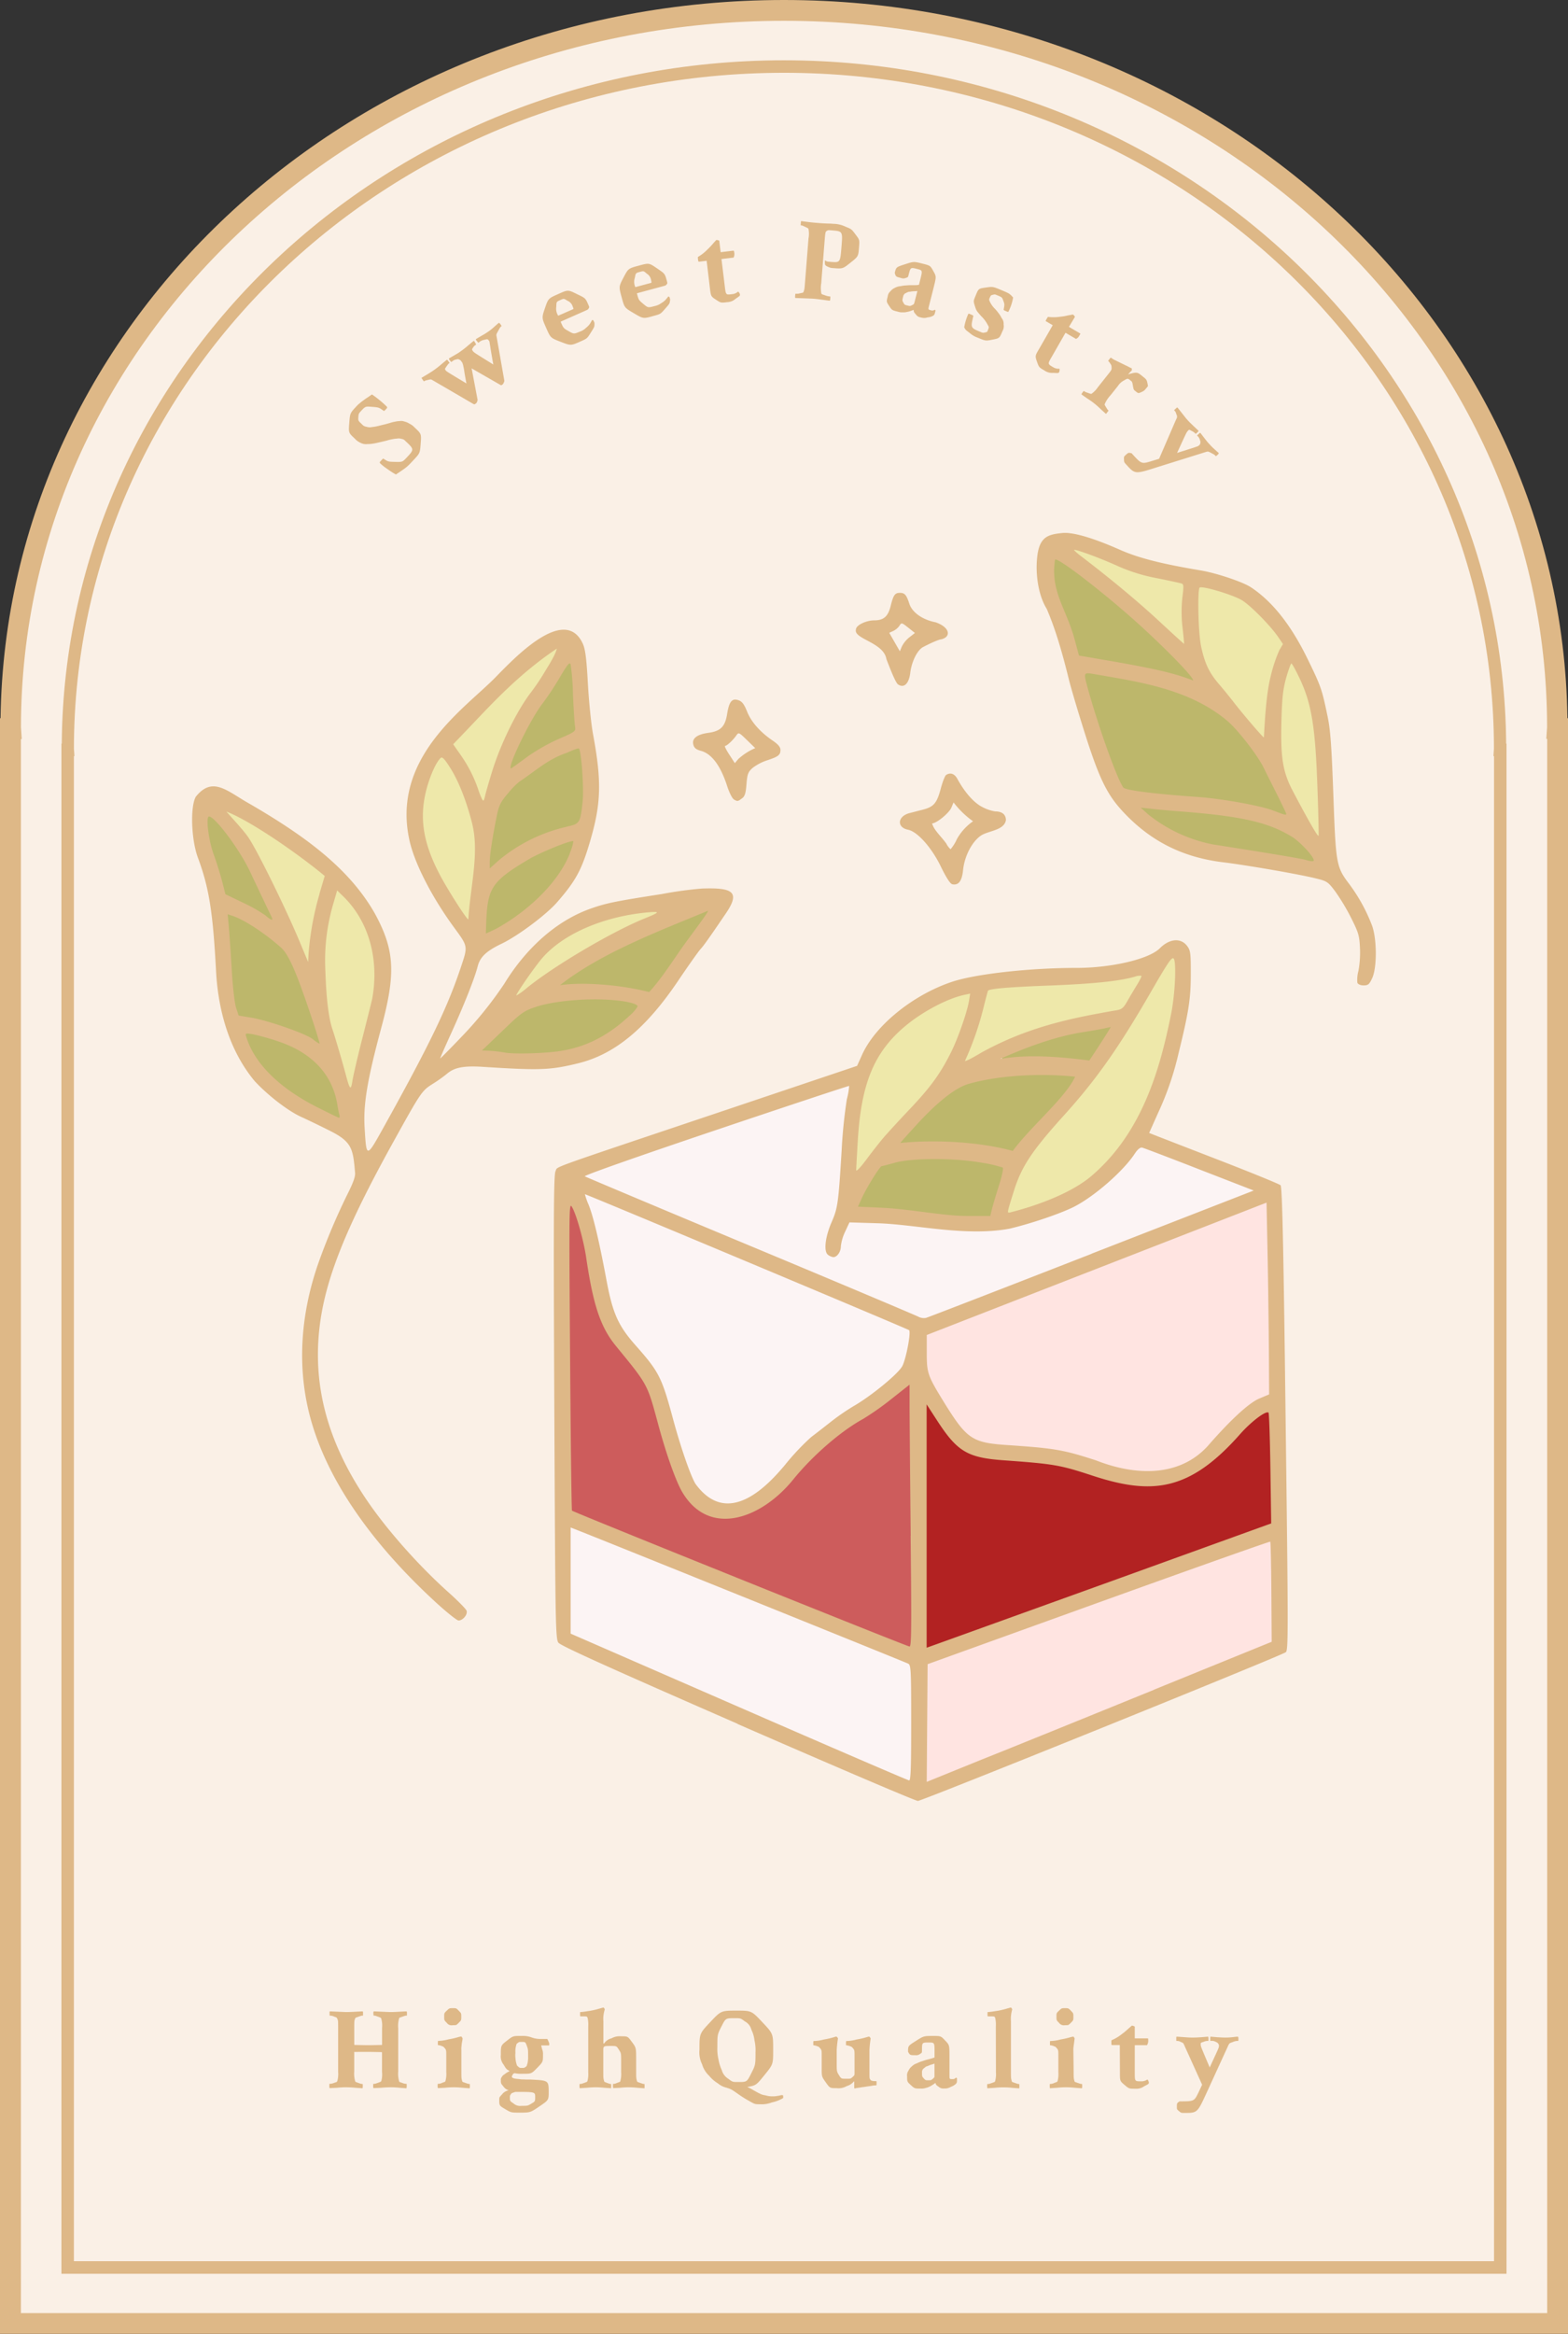 <svg id="Layer_1" data-name="Layer 1" xmlns="http://www.w3.org/2000/svg" viewBox="0 0 536.27 797.76"><rect x="0" y="0" width="536.27" height="797.76" fill="#333333" stroke="none"/><defs><style>.cls-1{fill:linen;}.cls-2{fill:#bdb76b;}.cls-3{fill:#eee8aa;}.cls-4{fill:#b22222;}.cls-5{fill:#cd5c5c;}.cls-6{fill:#fcf4f4;}.cls-7{fill:#ffe4e1;}.cls-8{fill:#deb887;}</style></defs><path class="cls-1" d="M3319.33,226.84c-146.1,0-264.54,109.73-264.54,245.07,0,.14,0,.28,0,.41h0v545.17h529.16V472.32h-.06l0-.41C3583.89,336.57,3465.45,226.84,3319.33,226.84Z" transform="translate(-3051.21 -223.29)"/><path class="cls-2" d="M3370.24,618.2c-6.26.2-12.82.43-18.61,3.07-2.62,2.8-4.24,6.45-6.16,9.76-.58,1.68-2.57,3.65-1.34,5.43,1.62,1,3.77.31,5.6.68,10.37.53,20.62,2.38,31,3,3.22-.05,6.59.44,9.72-.43,1.46-1.59,1.4-4.13,2.23-6.1.89-3.83,2.62-7.6,2.73-11.52-1.07-1.63-3.6-1.41-5.37-2A96.15,96.15,0,0,0,3370.24,618.2Zm34.25-28.46c-8.27-.06-16.72.76-24.48,3.79-7.81,3.61-13.36,10.54-19.2,16.62-.89,1.35-3.63,2.88-2.07,4.68,2.58.73,5.4-.21,8.07-.08,10.1-.11,20.32.53,30.11,3.08,2.26-.26,3.32-2.83,4.87-4.25,5.67-6.65,12.4-12.46,17.2-19.81,1-1.17,1.4-3.77-.73-3.87C3413.68,589.68,3409.08,589.75,3404.49,589.74Zm26-16.53c-10.95,1.83-21.91,4.12-32.17,8.48-1.54,1-4.53.95-4.54,3.2,1.26,1.88,4,.63,5.9,1,7.95,0,15.82-.11,23.7,1.09,2.26-.8,3.13-3.51,4.57-5.25,1.32-2.32,3.19-4.43,4.11-6.92A1.43,1.43,0,0,0,3430.48,573.21Z" transform="translate(-3051.21 -223.29)"/><path class="cls-3" d="M3382.2,561.79c-10.06,2.17-19.07,8-26.34,15.19-8.66,8.73-11.37,21.4-12.28,33.23-.16,4.38-.9,8.76-.64,13.12.52,1.86,2.76,1,3.4-.3a220.3,220.3,0,0,1,14.73-17.41c7.52-7.93,14.76-16.5,18.6-26.89,1.89-5,3.77-10,4.49-15.28A1.75,1.75,0,0,0,3382.2,561.79Zm70-12.08c-2.36.69-3.14,3.53-4.52,5.32-9.1,15.37-18,31-29.9,44.42-7.74,9.3-17.15,18-20.79,29.88a75.08,75.08,0,0,0-2.41,8.23c.56,2.27,3.38,1,4.89.64,8.48-2.42,17-5.55,24.18-10.76a67.31,67.31,0,0,0,18.91-24.24,130.34,130.34,0,0,0,11.37-40.15c.23-4.09.94-8.35-.13-12.36A1.65,1.65,0,0,0,3452.21,549.71Zm-11,5.75c-14,3.44-28.48,3-42.77,4-3.18.42-6.64,0-9.6,1.33-1.89,2.06-1.8,5.2-2.77,7.71a151.7,151.7,0,0,1-5.85,16.84c-.15,1.95,2.26,1.94,3.36.93a117.76,117.76,0,0,1,30.92-12.55c6.87-1.91,13.91-2.65,20.77-4.6,2.31-1.84,3.46-4.83,5.14-7.23.78-1.78,2.68-3.46,2.31-5.53A1.52,1.52,0,0,0,3441.18,555.46Z" transform="translate(-3051.21 -223.29)"/><path class="cls-4" d="M3367.74,702.77c-1.53,1.69-.4,4.35-.74,6.46v77.18c.68,2.59,3.47.45,5.1.08,38.06-13.78,76.17-27.41,114.19-41.28,1.7-1.31.57-3.82.88-5.67-.22-10.95-.25-21.92-.83-32.86-.32-2.11-2.93-2-4.18-.78-7,4.66-11.54,12.06-18.4,16.88-6.05,4.67-13.65,7.82-21.34,7.21-11.74-.14-22.2-6.4-33.86-7.5-8.09-1.21-16.49-.7-24.37-3.12-6.4-2.22-9.54-8.79-13.22-13.93C3370.07,704.39,3369.52,702.18,3367.74,702.77Z" transform="translate(-3051.21 -223.29)"/><path class="cls-5" d="M3245.24,634.88c-1,6.14-.31,12.44-.51,18.65.14,27.74.16,55.49.73,83.23,0,2,.08,4.46,2.58,4.72q56.51,23,113.27,45.48c2.45.79,2.6-2.55,2.68-4.14q0-42.75-.67-85.49c-.07-2-2.32-1.72-3.26-.56A166.32,166.32,0,0,1,3342,709.53c-8.25,5.47-15.28,12.58-21.73,20-5.47,6.17-12.94,11.7-21.55,11.51-5.71.05-10.64-3.88-13.17-8.79-5.71-10.81-7.44-23.11-11.87-34.46-4.09-8.95-12.67-15.08-16.05-24.45-4.83-12.29-4-26.3-9.93-38.37A1.43,1.43,0,0,0,3245.24,634.88Z" transform="translate(-3051.21 -223.29)"/><path class="cls-6" d="M3246.18,744.45c-1.62,1.35-.6,3.8-.93,5.63,0,10.64-.2,21.33.07,31.93,1.06,1.82,3.77,1.94,5.51,3,36.23,15.75,72.41,31.62,108.73,47.14,1.25.71,3.57,1.37,4-.65,1-7.37.46-14.87.57-22.29-.17-5.6.19-11.25-.52-16.81-1.33-2.17-4.26-2.59-6.37-3.71-36.66-14.83-73.29-29.7-110-44.32Zm5-113.84c-2.05,1.23-.07,3.63.28,5.27,3.89,11.58,5.08,23.81,8.53,35.57,2.67,8.26,9.56,13.92,14.26,20.92,4,6.89,5.27,14.88,7.74,22.35,2.13,6.33,3.52,13.26,7.83,18.55,3.33,3.83,8.73,6.36,13.78,4.63,8.29-2.26,13.74-9.48,19.27-15.55,7.26-8.5,16.77-14.51,26-20.68,4.38-3.26,8.93-6.62,12.14-11.09a32.86,32.86,0,0,0,2.44-11.9c-.52-2.72-3.94-2.9-5.94-4.08-34.81-14.64-69.57-29.4-104.52-43.7A2.83,2.83,0,0,0,3251.13,630.61ZM3341,593.56c-23.64,7.28-47,15.55-70.42,23.51-6.64,2.47-13.59,4.39-20,7.35-1.67,2.5,2.83,3,4.4,4,36.05,15.1,72.06,30.34,108.11,45.36,2.25,1.14,4.75,1.59,7,.22,33.88-12.5,67.41-25.93,101.09-39,2.85-1.53,6.59-1.85,8.91-4.14,0-2.67-3.68-2.62-5.4-3.81-11.07-4.38-22.18-8.93-33.39-12.76-2.57,1-3.89,4.28-5.94,6.19-7.12,8.09-16.14,14.67-26.54,17.85-7.85,2.94-16.13,4.87-24.55,4.6-14.29-.18-28.63-3.37-43-2.78-2,1.7-2.54,4.91-3.45,7.39-.52,1.26-.35,4-2,4.21-2.29-1.21-.6-4.33-.47-6.24,1.53-4.93,3.64-9.75,3.72-15,1-11.93,1.67-23.82,3.41-35.6A1.51,1.51,0,0,0,3341,593.56Z" transform="translate(-3051.21 -223.29)"/><path class="cls-7" d="M3485,749.28c-16.5,5.4-32.77,11.53-49.14,17.31q-33.6,12.12-67.21,24.22c-2.3,1.5-1.18,4.81-1.54,7.07-.07,11.52-.3,23.07.19,34.57,1.27,2.08,3.66-.16,5.34-.52q56.86-22.95,113.64-46.12c1.67-1.49.52-4.16.89-6.17,0-9.68.47-19.41-.48-29A1.54,1.54,0,0,0,3485,749.28Zm-1.27-116q-57.88,22.4-115.67,45c-1.7,1.47-.56,4.16-1,6.17-.26,4.57.07,9.38,2.67,13.3,3.56,5.76,6.69,12,11.72,16.68,4.68,4,11.24,3.44,17,4.21,8.69.57,17.33,1.47,25.51,4.45,8.49,3,17.69,5.55,26.73,3.54,6.67-1.3,12.31-5.55,16.66-10.61,4.82-4.66,9.06-10.21,15-13.44,1.78-1,4.93-1.43,4.21-4.17-.27-21.34-.52-42.68-1.05-64A1.47,1.47,0,0,0,3483.7,633.27Z" transform="translate(-3051.21 -223.29)"/><path class="cls-8" d="M3429.82,576.46l1.3-2.15-2.22.49c-1.22.26-4.2.79-6.63,1.17-10.13,1.52-20.11,5.32-29,9.25,8.95-1.5,19.09-.93,30.49.55C3425.81,582.69,3427.85,579.6,3429.82,576.46Zm-1.66-7c1.45-.27,3.63-.66,4.84-.85,1.85-.3,2.44-.79,3.77-3.13.86-1.52,2.35-4,3.32-5.59s1.63-2.93,1.49-3.08a5,5,0,0,0-2.26.31c-5.26,1.51-14,2.42-28.52,3-14.27.53-21.16,1.1-21.67,1.79-.1.13-.89,3.14-1.77,6.67a104.28,104.28,0,0,1-6.1,17.28c-.18.42,2.29-.81,5.49-2.74C3400.56,575.49,3413.62,572.08,3428.16,569.47Zm-9.25,21.84c-13-1.36-27.32-.23-36.61,2.52-4.29,1.28-10.26,5.95-17.18,13.44-3.07,3.33-5.76,6.34-6,6.7,9.29-1,25.38-.88,38.46,2.72C3403.66,608.41,3415.66,598.44,3418.91,591.31Zm-65.52,20.83c1.39-1.61,5.53-6.13,9.21-10,7-7.44,10.15-11.77,13.85-19.13,2.39-4.75,5.57-13.86,6.19-17.74l.38-2.36-2,.43c-5.82,1.25-14.32,5.74-20.24,10.7-10.64,8.92-15.07,19.66-16.21,39.31-.29,4.86-.52,9.31-.54,9.91s1.42-.86,3.41-3.53S3352,613.76,3353.39,612.14Zm70.94,13.24c17.75-15,23.75-37.3,27.44-55.67,1.41-7.1,1.85-18.49.73-18.87-.71-.25-2.09,1.83-7.89,11.88-10.86,18.79-18.51,29.63-29.42,41.7-11.05,12.22-14.62,17.59-17.24,26-2.28,7.27-2.3,7.36-1.55,7.36C3406.3,635.3,3417.59,631,3424.33,625.38Zm-33.82,11c.35-1.38,1.43-5,2.39-8s1.55-5.74,1.29-6a42.39,42.39,0,0,0-7.18-1.66c-9.25-1.67-23.81-1.68-29.76,0-2.26.63-4.28,1.15-4.49,1.16-.6,0-5,7.08-6.64,10.61l-1.49,3.24,9,.42c9.36.52,20.06,2.7,27.91,2.76l8.36,0S3390.5,636.41,3390.51,636.42Zm34,15.44,55.49-21.6-18.59-7.21c-10.22-4-19-7.32-19.58-7.46s-1.5.51-2.47,2c-4,6.11-14,14.79-20.92,18.27-4.64,2.32-14.69,5.73-22,7.45-14.91,2.74-31.93-1.44-44.86-1.86l-9.85-.3-1.47,3.16a15.67,15.67,0,0,0-1.47,5c0,1.9-1.27,3.72-2.59,3.72a4,4,0,0,1-1.8-.79c-1.55-1.13-1-6.08,1.27-11.27,2.06-4.74,2.29-6.44,3.39-24.42a169,169,0,0,1,1.79-17.55,23.44,23.44,0,0,0,.78-4.49c-.11-.1-20.68,6.71-45.71,15.14-26.92,9.07-45.18,15.5-44.71,15.76s25.94,11,56.68,23.81,56.56,23.72,57.37,24.15a4.07,4.07,0,0,0,2.63.43C3368.47,673.62,3394,663.75,3424.48,651.86Zm39.95,65.5c7.87-9,14-14.56,17.44-16l3.36-1.42-.08-14.76c-.07-8.12-.24-22.88-.44-32.79l-.36-18-49.72,19.35-58.1,22.63-8.39,3.27v6.16c0,6.89.31,7.77,6,17,7.71,12.42,9.55,13.66,21.5,14.46,16.28,1.1,19.2,1.6,30.43,5.25C3439.78,727.82,3454.72,728.16,3464.43,717.36Zm-144.62,6.49a83.49,83.49,0,0,1,8.75-9.28c1.55-1.17,4.66-3.59,6.92-5.37a78.54,78.54,0,0,1,7.65-5.26c5.95-3.41,15.14-10.94,16.62-13.62,1.29-2.34,3.06-11.62,2.35-12.33-.39-.4-110.69-46.62-110.88-46.47a24,24,0,0,0,1.27,3.6c1.62,4,3.63,12.5,6.11,25.77,2.12,11.35,4,15.6,10.1,22.45,7.87,8.9,8.82,10.76,12.66,25,2.62,9.67,5.87,19.07,7.63,22.1C3300.24,745.92,3314,730.79,3319.81,723.85Zm42.84,24.36c-.22-20.79-.39-40.91-.39-44.7v-6.9l-6.33,5a95.05,95.05,0,0,1-9.56,6.72c-7.52,4.1-17.08,12.35-23.76,20.53-11.18,13.9-29.37,20.22-38.45,3.84-2.26-4.26-5.39-13.23-8-23-3.62-13.36-3.43-13-14.26-26.22-5.32-6.48-7.82-13.89-10.25-30.36-.83-5.66-3.23-14.31-4.72-17-1.15-2.1-1.15-2-.78,50.55.21,29,.5,52.8.65,53,.47.51,114.58,46.42,115.46,46.45C3362.92,786,3363,780.57,3362.65,748.21Zm69,15.44,52.59-19,1.7-.61-.27-18.74c-.15-10.31-.44-18.91-.64-19.11-.81-.81-5.8,2.93-9.62,7.21-17.32,19.7-30.17,20.94-50.23,14.43-11.52-3.79-13.37-4.11-30.82-5.37-12.35-.89-15.83-3-22.78-13.74l-3.48-5.37v83.18l6.33-2.27Zm-68.84,48.56c0-18.15-.08-19.73-1-20.23s-101.71-41.13-112.6-45.42l-2.87-1.13v36.28l57.52,25.07c31.63,13.79,57.84,25.08,58.25,25.1C3362.69,831.9,3362.84,827.59,3362.84,812.21Zm83-11.32,40.3-16.39-.11-17c-.07-9.33-.23-17.08-.38-17.22s-26.57,9.22-58.72,20.8l-58.47,21.07-.15,20.11-.15,20.12,18.69-7.58C3397.1,820.68,3423.64,809.9,3445.81,800.89Zm-142.37,11.64c-44.67-19.51-60.54-26.69-61.29-27.74-1-1.33-1.05-6.88-1.39-80.56-.3-65.07-.22-79.4.42-80.6.94-1.76-4.32.13,54.59-19.66l48.54-16.32,1.69-3.75c4.52-10.08,17.45-20.55,30.84-25,8.1-2.68,26.46-4.73,42.48-4.73,12,0,24.86-3,28.54-6.72,3.34-3.34,7.2-3.64,9.36-.74,1.12,1.5,1.24,2.44,1.22,9.71,0,8.29-.73,12.91-4.17,26.87a102.51,102.51,0,0,1-7,20.41l-3.07,6.88,1.54.61c.85.34,10.8,4.2,22.12,8.58s20.9,8.29,21.29,8.69c.54.55,1,20.07,1.72,79.81.93,73.41.93,79.13.06,79.79-1.83,1.35-124.48,50.88-125.82,50.83C3364.37,838.87,3336.63,827,3303.44,812.53Z" transform="translate(-3051.21 -223.29)"/><path class="cls-3" d="M3129.37,499.92c-1.5.31-1.37,2.15-.39,3,2.86,3.62,6.3,6.84,8.29,11.07,6.48,12,12.15,24.43,17.53,37,.3,1.24,2,2.15,2.85.87.78-2.2.44-4.67.88-7,.83-7.27,2.86-14.35,4.83-21.39.17-2.15-2.31-3.1-3.58-4.37-9.17-7.06-18.68-13.83-29.12-18.89A2.52,2.52,0,0,0,3129.37,499.92Zm36.3,26.95c-1.32,2.51-1.76,5.44-2.52,8.18-2.47,9.49-2.13,19.41-1.43,29.1a61.68,61.68,0,0,0,3.2,15.37c1.66,5.19,2.86,10.54,4.67,15.67a1.63,1.63,0,0,0,3-.76c2.3-10.7,5.3-21.22,7.52-31.93.82-7.5.18-15.27-2.84-22.25a35.34,35.34,0,0,0-9.72-13.24A1.62,1.62,0,0,0,3165.67,526.87Z" transform="translate(-3051.21 -223.29)"/><path class="cls-2" d="M3135.84,575.32c-1.56-.15-2.2,1.66-1.59,2.88,2.91,8.84,10,15.62,17.65,20.52a108.16,108.16,0,0,0,14.74,7.81c1.66.4,2.21-1.63,1.77-2.87-.87-5.79-2.57-11.72-6.61-16.13-5.25-6-12.92-9.19-20.5-11.14A25.61,25.61,0,0,0,3135.84,575.32Zm-13.24-74.16c-2,.29-1.65,2.81-1.65,4.27.56,7.82,4,15,5.76,22.59a3.24,3.24,0,0,0,2.57,2.91A85.35,85.35,0,0,1,3143,538.5a1.64,1.64,0,0,0,2.44-2c-4.76-9.69-8.8-20-15.46-28.59-1.95-2.39-3.8-5.11-6.57-6.61A2.16,2.16,0,0,0,3122.6,501.16Zm5.4,33.89c-.45,1.73.25,3.54.2,5.32.82,8.91.81,17.94,2.3,26.8.45,1.51.56,3.48,1.92,4.45a86.27,86.27,0,0,1,14,3.42c4.56,1.5,9.24,3.09,13.16,6,1.27.77,2.66-.77,2-2-2.46-8.38-5.41-16.62-8.63-24.74-1.43-3.75-3.53-7.35-6.83-9.75-5.06-4-10.4-7.91-16.58-9.94A1.62,1.62,0,0,0,3128,535.05Z" transform="translate(-3051.21 -223.29)"/><path class="cls-2" d="M3247.08,509.6c-4.31.76-8.26,2.84-12.25,4.56-4.92,2.47-9.79,5.29-13.77,9.13-3,2.89-4.32,7.07-4.52,11.15-.13,2.7-.72,5.52-.07,8.18,1,1.71,2.91.33,4.11-.28,9.91-5.32,18.86-12.91,24.64-22.65,1.52-2.76,3-5.73,3.34-8.89A1.36,1.36,0,0,0,3247.08,509.6Zm1.78-31.64a45.37,45.37,0,0,0-9,3.54,87.81,87.81,0,0,0-13.09,9.32c-3.33,2.9-6.26,6.6-6.88,11.1-1.2,6.06-2.45,12.2-2.54,18.38.22,1.71,2.37,1.26,3.06.1a55.39,55.39,0,0,1,26.19-13.59,5.25,5.25,0,0,0,4.4-4.19c1.49-7.37.86-15-.15-22.39C3250.73,479.15,3250.16,477.83,3248.86,478Zm-2.9-29.14c-1.92.33-2.5,2.62-3.57,4-2.67,4.56-5.79,8.83-8.75,13.19a113.4,113.4,0,0,0-8.76,17.75c-.58,1.25-.54,3.59,1.35,3.47,2-.93,3.68-2.61,5.58-3.8,4.9-3.74,10.69-5.93,16.1-8.82,2-1.07,1.09-3.54,1.05-5.31-.5-6.47-.55-13-1.33-19.45A1.63,1.63,0,0,0,3246,448.82Z" transform="translate(-3051.21 -223.29)"/><path class="cls-3" d="M3202.12,481.1c-2.08.48-2.78,2.91-3.73,4.57-3.89,8.3-5,18-2.21,26.83,2.62,8.6,7.51,16.27,12.44,23.7.83,1,1.86,3.3,3.4,2.13,1-1.28.65-3.2,1-4.75.91-8.92,2.65-17.93,1.37-26.91-1.94-8.49-4.75-17-9.89-24.12A3,3,0,0,0,3202.12,481.1ZM3241.24,444c-2.15.76-3.84,2.51-5.73,3.76-11.21,8.4-20.49,19-30.24,29-1.05,1.72,1.14,3.13,1.81,4.59a60.78,60.78,0,0,1,7.44,14.88c.3,1.22,1.69,2.59,2.89,1.5,1.2-1.88,1.36-4.26,2.16-6.33a106.4,106.4,0,0,1,8.89-22c4.23-8,10.54-14.72,14.13-23.08A1.55,1.55,0,0,0,3241.24,444Z" transform="translate(-3051.21 -223.29)"/><path class="cls-2" d="M3292.83,533.51c-10.13,4-20.23,8.12-30,12.89a114.55,114.55,0,0,0-20.39,12.33c-1.06,1.11.29,2.76,1.64,2.37a96.41,96.41,0,0,1,28.42,2.43c-.16,0,1.11.32,1.47-.15,3.05-2.93,5.3-6.59,7.81-10,4.08-6,8.67-11.75,12.62-17.89A1.42,1.42,0,0,0,3292.83,533.51Zm-39.71,30.2c-7.46.08-15.14.75-22.06,3.73-3.48,1.69-6,4.82-8.88,7.28a85.76,85.76,0,0,0-7,6.92c-.89,1.43,1,2.44,2.24,2.08,4.42.21,8.8,1.06,13.25.87,8.95,0,18.26-1,26.18-5.48A50.35,50.35,0,0,0,3269.7,569a2.18,2.18,0,0,0-.92-3.63C3263.78,563.57,3258.35,563.74,3253.12,563.71Z" transform="translate(-3051.21 -223.29)"/><path class="cls-3" d="M3274.29,533.84c-12.07.8-24.31,4.34-34,11.82-5.37,4.1-8.91,10-12.66,15.48-.74,1-1.49,2.8.09,3.46,1.8.14,3-1.67,4.37-2.51a206.06,206.06,0,0,1,34.83-21.3c3.1-1.61,6.5-2.64,9.5-4.41C3277.79,534.8,3275.82,533.49,3274.29,533.84Z" transform="translate(-3051.21 -223.29)"/><path class="cls-8" d="M3231.14,482.26a63.64,63.64,0,0,1,11-6.33c6-2.61,6-2.66,5.74-4.41-.18-1-.5-5.87-.71-10.88a83.3,83.3,0,0,0-.8-10.26c-.33-.91-1.05-.05-3.69,4.42a103.07,103.07,0,0,1-6,9.07c-4.12,5.27-12.24,22.07-10.66,22.07C3226.09,485.94,3228.42,484.28,3231.14,482.26Zm-11.57,4.55c2.85-9.19,8.21-20.16,12.93-26.47a76.46,76.46,0,0,0,5.16-7.65c1.7-2.78,3.49-5.64,4-7.72-13.36,8.95-22.68,19.36-30.82,27.87l-4.64,4.84,2.37,3.39a46.8,46.8,0,0,1,6.05,11.63,28.88,28.88,0,0,0,1.36,3.53c.56,1.08.66,1,1.13-.88C3217.34,494.22,3218.47,490.37,3219.57,486.81Zm25.57,19c4.33-.89,4.55-1.24,5.33-8.44.49-4.47-.41-17.37-1.27-18.23-.18-.18-2,.47-4.09,1.45-6.57,2.19-10.6,6.11-16.22,9.83a26.66,26.66,0,0,0-3.76,3.81c-2.59,3-3.2,4.14-3.91,7.45-1.35,6.34-2.51,13.76-2.52,16.19v2.26l3.05-2.74A55.49,55.49,0,0,1,3245.14,505.85Zm-32.37-.74c-1.92-7.68-4.56-14.46-7.41-19.05-2-3.2-2.85-4.14-3.39-3.69-1.58,1.31-3.92,6.6-5.11,11.57-2.26,9.44-.8,17.91,4.95,28.72,2.8,5.25,9.22,15.26,9.58,14.91C3212,526.76,3215.16,515.18,3212.77,505.11Zm-68.7,31.57c-.5-1-4.2-8.76-7.39-15.52-3.52-7.48-11.95-18.75-14-18.75-1.15,0-.12,8.28,1.61,12.95.89,2.42,2.17,6.49,2.83,9l1.19,4.62,5.93,2.85a52.9,52.9,0,0,1,7.69,4.34C3144,537.93,3144.8,538.12,3144.07,536.68Zm102-21.69a17.58,17.58,0,0,0,1.25-4.12c-.49-.49-8.93,2.81-14.34,5.62-15,8.77-15.16,10.59-15.59,25.92l3.14-1.44C3231.05,535.28,3242,525.39,3246.1,515Zm-85.61,13.83,1.81-6.09c-8.74-7.26-24.93-18.61-33.61-22,1.33,1.6,5.9,6.4,7.61,9,3.13,4.67,13,24.74,17.75,36.24l2.57,6.18.16-2.94A100.19,100.19,0,0,1,3160.49,528.82ZM3286,545.07c5.75-7.77,7.38-10.09,7.38-10.49-16.91,7-36.7,14.47-50.64,25.44,8.47-1.23,21.69.05,30.47,2.36C3277.81,557.43,3281.76,550.87,3286,545.07ZM3231.36,561c9.37-7.62,29.51-19.48,40.58-23.89,4.91-2,5.12-2.33,1.11-2-15.16,1.33-28.9,7.19-36.21,15.44-2.6,2.94-9.57,13-9,13A23.82,23.82,0,0,0,3231.36,561Zm-74.17,8.33c-4.9-14.48-7.38-20-10-22.28-5.75-5.06-12.75-9.58-16.71-10.81l-1.41-.43.38,4c.2,2.23.64,8.81,1,14.63.35,6.17,1,11.71,1.49,13.28l.88,2.68,4.32.72c5.85,1,18.64,5.46,21.06,7.36a11.08,11.08,0,0,0,2.3,1.55C3160.67,580.07,3159.19,575.25,3157.19,569.34Zm85.94,13.14c8.64-1.38,16.13-5.23,23.37-12a13.23,13.23,0,0,0,2.79-3.18c0-1-4.49-2-10.44-2.31-8.22-.48-18.88.59-24.36,2.46-4.22,1.43-4.94,1.95-11.47,8.23l-7,6.7a45.2,45.2,0,0,1,7.64.65C3226.64,583.66,3237.64,583.36,3243.13,582.48Zm-68.25-3.29c1.49-5.82,3.11-12.31,3.61-14.41,2.29-12.41-.45-25.49-9.38-34.6l-2.59-2.53-1.25,4.3a68.51,68.51,0,0,0-2.77,23.42c.29,9.17,1.12,15.94,2.4,19.71.93,2.71,3.5,11.47,4.73,16.11s1.61,4.85,2.11,1.54C3172,591.11,3173.4,585,3174.88,579.19Zm-7.6,25.16c-.17-.57-.47-2.09-.68-3.38-1.94-12.18-10.82-18.55-20-21.65a82,82,0,0,0-9-2.53c-2.51-.4-2.56-.38-2.13,1,2.78,9,11.24,17.35,24,23.84,3.95,2,7.4,3.67,7.66,3.7S3167.45,604.91,3167.28,604.35Zm32.47,166.15c-22.15-20.45-36.64-41.75-42.28-62.16-4.64-16.77-3.75-35,2.6-53.24a219.54,219.54,0,0,1,9.76-23.19c2.31-4.61,3-6.58,2.8-7.95-.68-7.84-1-10.32-8.27-14-3.61-1.82-8.13-4-10-4.84-4.47-2-11.26-7.17-16-12.24-9.86-11.81-12.68-26.86-13.25-37.51-1.07-20.31-2.41-28.67-6.19-38.84-2.35-6.3-2.68-17.57-.73-20.93,5.85-7.26,10.82-1.73,18.7,2.61,18.87,11,33.84,22,42.54,37.36,6.76,12.42,7.21,20.35,2.21,38.92-4.82,17.89-6.22,26.27-5.73,34.29.65,10.54.54,10.55,6.86-.82,15.34-27.62,21.4-40.17,25.94-53.71,2.59-7.74,2.67-7.26-2.38-14.18-7.23-9.91-13-21-14.93-28.87-6.86-28.93,18.89-45.73,29.33-56.46,5.92-6,23.52-24.93,29.78-11.48.9,2,1.27,4.93,1.76,13.66.34,6.09,1.12,13.85,1.75,17.25,3,16.14,2.8,23.68-.92,36.42-2.92,10-4.87,13.65-11.36,21.1-3.71,4.26-13.4,11.5-18.94,14.15-5.25,2.52-7.4,4.54-8.22,7.76-1,4-4.77,13.45-9.08,22.9-2.13,4.67-3.81,8.53-3.73,8.57s3.45-3.38,7.5-7.61a131.52,131.52,0,0,0,14.42-17.93c7-11.45,17.11-21.18,29.28-25.58,5.64-2,8.56-2.57,24.68-5.08a133.3,133.3,0,0,1,13.52-1.86c10.92-.43,13.06,1.29,8.53,8.14-6,8.83-7.71,11.24-8.92,12.57-.73.81-4.2,5.7-7.69,10.88-11,16.28-21.66,25.07-34.14,28.13-9.55,2.34-13,2.47-32.51,1.22-6.7-.43-9.91.2-12.47,2.45a49.45,49.45,0,0,1-4.77,3.37c-3.71,2.34-4,2.75-13.38,19.68-16.55,29.86-23.54,47.47-25.38,64-2.2,19.85,2.89,38.63,15.7,57.83,6.89,10.33,17.92,22.84,28.37,32.2,3.26,2.91,6.08,5.77,6.27,6.36.44,1.29-1.25,3.34-2.74,3.34C3207.47,777.18,3203.74,774.18,3199.75,770.5Z" transform="translate(-3051.21 -223.29)"/><path class="cls-3" d="M3492.9,449.24c-2.19.59-2.17,3.53-2.94,5.29-2,7-1.6,14.46-1.75,21.71a37.35,37.35,0,0,0,4.74,19.32c2.61,4.68,4.82,9.68,8.05,14,1.74,1.13,2.72-1.15,2.33-2.59-.25-13.18-.27-26.46-2.44-39.49a49.17,49.17,0,0,0-6.78-17.67A1.57,1.57,0,0,0,3492.9,449.24ZM3462,422.9c-2.62.12-2,3.44-2.14,5.23.07,9.18-.24,19.34,5.44,27.12a238.23,238.23,0,0,0,16.37,19.92,1.72,1.72,0,0,0,3.11-1.11c.79-9.41,1.14-19,5-27.65.91-1.48,2.29-3.37.51-4.83a63.88,63.88,0,0,0-13.49-14.07,43.26,43.26,0,0,0-14.48-4.61ZM3419,410.08c-1.89.16-1.52,2.57-.11,3.19,11.59,9.17,23,18.52,33.75,28.68,1.15.89,2.83,3.28,4.3,1.59.74-2.27-.23-4.77,0-7.13-.17-4.57.14-9.26-.13-13.83-.94-1.83-3.71-1.27-5.45-2a95,95,0,0,1-21.91-6.86C3426,412.45,3422.62,410.75,3419,410.08Z" transform="translate(-3051.21 -223.29)"/><path class="cls-2" d="M3442.08,498.35c-2.17.26-1.36,2.77.06,3.45a52.48,52.48,0,0,0,27.4,11.92c9.84,1.57,19.68,3.15,29.45,5,1.49.41,3.45-.92,2.48-2.52-4.25-6.62-11.45-10.75-18.93-12.71-12.87-3.46-26.29-3.86-39.5-5.06C3442.72,498.37,3442.4,498.35,3442.08,498.35Zm-18.81-46c-2.45-.07-2.34,2.92-1.76,4.56a282.76,282.76,0,0,0,11.34,33.51c.71,2.13,2.37,4.1,4.8,4.09,17.43,2.89,35.59,2,52.25,8.32,1.86.77,3-1.64,1.82-3-3.36-6.85-6.61-13.81-10.7-20.26-4.47-6.36-9.8-12.35-16.79-16-11.48-6.64-24.8-8.68-37.66-10.94A20.36,20.36,0,0,0,3423.27,452.32Zm-11.29-39c-2.05.75-1.14,3.46-1.39,5.14-.13,8.27,4.6,15.5,6.76,23.26.84,2.09.9,4.71,2.22,6.69,12,2.42,24.38,3.91,36.16,7.51,1.38.46,3.61,2,4.5,0,.18-2.29-2.36-3.66-3.51-5.38a283.41,283.41,0,0,0-40.82-35.44C3414.68,414.42,3413.47,413.25,3412,413.33Z" transform="translate(-3051.21 -223.29)"/><path class="cls-8" d="M3455.61,437.53a45.74,45.74,0,0,1,0-10.15c.48-3.77.44-4.44-.34-4.67-.5-.14-4.35-1-8.56-1.83a59.67,59.67,0,0,1-13.35-4.17c-5.34-2.44-13.55-5.5-14.74-5.5-.3,0,.68.93,2.16,2.06,10.23,7.8,19.47,15.48,26.82,22.29,4.69,4.35,8.55,7.86,8.58,7.81S3456,440.69,3455.61,437.53Zm3.36,17.66c-1.3-2.16-8.64-9.68-16.79-17.18-11.65-10.74-29.19-24.38-30.13-23.44-1.7,10.76,3.76,16.56,6.66,27.15l1.52,5.64,10.88,1.87c15,2.59,21.9,4.21,28.12,6.63C3459.33,455.9,3459.23,455.6,3459,455.19Zm26.8-.64a50.53,50.53,0,0,1,3-9.05l1.23-2.08-1.65-2.41c-2.67-3.92-9.61-10.94-12.45-12.6-3.3-1.93-13.68-5-14.42-4.27s-.5,15.2.5,20c1.23,5.82,2.73,9,6.05,12.89,1.54,1.79,3.85,4.62,5.14,6.3,3.18,4.1,9.93,12,10.3,12C3483.84,468.74,3484.32,460.31,3485.77,454.55Zm5.34,46.9c0-.2-1.36-3.05-3-6.32s-3.83-7.62-4.83-9.65c-2-4-8.23-12.13-11.94-15.47-13.22-11.42-31.35-13.76-46.25-16.37-3.23-.56-3.3-.41-2,4.37,3.56,13.07,10.21,31.69,12.32,34.46.7.93,10.56,2.18,25.42,3.22,8,.55,21.28,2.93,25.6,4.56S3491.11,502,3491.11,501.45Zm10.65-9.73c-.72-20.06-2-28-6.06-36.53-1.34-2.83-2.61-5.14-2.82-5.14s-1,2.18-1.77,4.85c-1.07,3.83-1.42,6.8-1.62,14.08-.38,13.28.38,18.06,3.93,24.8,5.34,10.13,8.57,15.72,8.75,15.17C3502.28,508.64,3502.09,500.89,3501.76,491.72Zm-1.23,25.63c0-1.32-4.72-6.39-7.54-8.1-8-4.89-17.15-7-37.77-8.59-4.37-.35-9.27-.77-10.88-1l-3-.31,2.49,2.24A51.09,51.09,0,0,0,3466,511.91c16.64,2.58,30.24,4.84,31.61,5.25C3499.48,517.74,3500.53,517.8,3500.53,517.35Zm14.9,41.79a11.33,11.33,0,0,1,.38-4,35,35,0,0,0,.52-7.8c-.19-4.24-.5-5.3-3-10.26a71.24,71.24,0,0,0-5.42-9.05c-2.54-3.38-2.81-3.56-6.82-4.54-5.77-1.42-23.6-4.51-31.77-5.5-13.51-1.67-23.69-7-32.1-15.27-7.5-7.44-10-12.5-16.65-34.13-1.6-5.18-3.29-11-3.77-12.95-2.7-11-5-18.18-7.6-24.24-2.72-4.39-3.62-10.63-3.42-15.54.37-8.94,3.35-9.86,8.8-10.39,3.6-.34,10.33,1.62,19.77,5.78,6.28,2.77,14,4.74,27.45,7,5.44.91,14.4,3.91,17.2,5.75,7.38,4.86,13.77,12.94,19.42,24.52,4.59,9.42,4.87,10.22,6.81,19.5,1,4.75,1.38,10,2,27.07.85,23.73,1,24.53,5.52,30.48a58.68,58.68,0,0,1,7.77,14.24c1.63,4.74,1.64,14.21,0,17.79-1,2.16-1.38,2.5-3,2.5C3516.47,560.07,3515.63,559.71,3515.43,559.14Z" transform="translate(-3051.21 -223.29)"/><path class="cls-8" d="M3362.24,441.11l1.88-1.47-2.29-1.82c-2.22-1.76-2.31-1.78-3-.66a5.55,5.55,0,0,1-2.11,1.79l-1.38.63,1.81,3.16,1.82,3.16.69-1.65A9.61,9.61,0,0,1,3362.24,441.11Zm-3.87,16.13c-.82-.53-2.5-4.8-4-8.66-.91-5.74-11.24-6.86-10.43-10.1,0-1.56,3.63-3.15,6.2-3.15,3.31,0,4.8-1.3,5.71-5s1.45-4.41,3.14-4.41,2.26.77,3.22,3.72,4.42,5.46,9,6.35c4.93,1.73,5.38,4.95,1.94,5.82-.69,0-3.29,1.1-6.18,2.61-2,1-4,5-4.45,8.93C3362.05,457,3360.39,458.58,3358.37,457.24ZM3309.51,479l-2.83-2.75c-2.78-2.7-2.84-2.73-3.68-1.53-1.13,1.6-3.21,3.53-3.82,3.53-.26,0,.38,1.32,1.44,2.94l1.91,2.94,1.18-1.4A20.41,20.41,0,0,1,3309.51,479Zm-7.37,17.47c-.53-.32-1.55-2.36-2.25-4.54-2.22-6.89-5.26-11-8.94-12-1.68-.45-2.33-1-2.62-2.15-.53-2.09,1.24-3.47,5.12-4,4.21-.58,5.75-2.11,6.44-6.43s1.69-5.5,3.92-4.71c1.19.41,1.92,1.39,2.88,3.79,1.4,3.55,4.42,7,8.68,9.93,2,1.34,2.76,2.29,2.76,3.26,0,1.74-.72,2.29-4.63,3.57a16.78,16.78,0,0,0-4.92,2.6c-1.52,1.36-1.79,2.07-2.07,5.54-.24,3.14-.57,4.16-1.54,4.84C3303.54,497.26,3303.44,497.26,3302.14,496.51Zm76.24,13.8A18.27,18.27,0,0,1,3384,504a30.69,30.69,0,0,1-6.66-6.44l-.76,1.79c-.78,1.86-5.09,5.38-6.59,5.38.69,2.41,3.1,4.4,4.89,6.93a6.3,6.3,0,0,0,1.43,1.9A14.23,14.23,0,0,0,3378.38,510.31Zm-1.58,15.2c-.64-.15-2.11-2.46-3.79-5.94-3.1-6.44-8-12-11.24-12.64-3.95-.79-3.62-4.61.5-5.68l4.64-1.2c3.64-.95,4.7-2.19,6-7,.63-2.41,1.48-4.59,1.88-4.84,1.47-.94,2.87-.45,3.85,1.34,2.58,4.71,5.69,8.2,8.57,9.64a14.06,14.06,0,0,0,4.36,1.48c2.36,0,3.67,1.05,3.67,3-.64,3.55-6,3.55-8.56,5.28-3.08,2.11-5.63,7.06-6.1,11.87C3380.18,524.54,3379,526,3376.8,525.51Z" transform="translate(-3051.21 -223.29)"/><path class="cls-8" d="M3319.33,223.29c-146.74,0-266.09,109.52-267.93,245.48h-.19V1021h536.27V468.77h-.2C3585.44,332.81,3466.09,223.29,3319.33,223.29Zm0,7.11h0c144.3,0,261,108.2,261,241.44l-.27,4h.3v538.05h-522v-538h.29l-.27-4C3058.37,338.62,3175,230.4,3319.33,230.4Zm0,13.5c-135.76,0-246,104.39-247,233.57h-.11v523h494.23v-523h-.12C3565.35,348.29,3455.11,243.9,3319.33,243.9Zm0,4.27h0c134.17,0,242.8,103.45,242.82,231l-.17,2.56h.2V996.16h-485.7V481.73h.19l-.18-2.56C3076.55,351.62,3185.17,248.17,3319.33,248.17Z" transform="translate(-3051.21 -223.29)"/><path class="cls-8" d="M3181.86,931.44v-6.59l-.08-.16c-3.7-.07-3.7-.07-4.61-.07-4.89,0-4.89,0-4.89.11l.08.08v6.47a9.19,9.19,0,0,0,.31,3.31c.08.28.08.28,1.07.63s1,.36,1.38.36c.16,0,.16,0,.16.59s0,.59-.08.87c-.2,0-.2,0-2.45-.16a31.9,31.9,0,0,0-3.23-.16,25.91,25.91,0,0,0-3,.16L3164,937c-.15-.16-.15-.16-.15-.67,0-.79,0-.79.08-.79a3.68,3.68,0,0,0,1.5-.32c1-.31,1-.31,1.14-.63a8.71,8.71,0,0,0,.28-3.19V916.37c0-2.4,0-2.4-.28-3.07-.2-.44-.2-.44-1.1-.75a3,3,0,0,0-1.38-.32c-.16,0-.16,0-.16-.79,0-.59,0-.59.08-.67l5.48.24c1,0,1,0,5.76-.24.12.2.12.2.12.83s0,.63-.16.63c-.36,0-.36,0-1.38.36s-1,.31-1.15.59c-.31.83-.31.83-.31,3.35v5.6l.08.12c3.86.08,3.86.08,4.73.08,1.07,0,1.07,0,4.62-.08.08-.08.08-.08.08-.16v-5.72a8.45,8.45,0,0,0-.28-3.11c-.12-.32-.12-.32-1.1-.67s-.95-.36-1.39-.36c-.15,0-.15,0-.19-.63s0-.67.15-.83c5.45.24,5.45.24,5.88.24.59,0,.59,0,5.33-.24a1.62,1.62,0,0,1,.11.71c0,.75,0,.75-.19.75-.36,0-.36,0-1.39.36s-1,.31-1.1.59a9.09,9.09,0,0,0-.31,3.35v14.75a9.32,9.32,0,0,0,.31,3.35c.08.28.08.28,1.07.59a3.56,3.56,0,0,0,1.38.32c.15,0,.15,0,.15.83a1.54,1.54,0,0,1-.11.67c-.36,0-.36,0-2.33-.16a25.91,25.91,0,0,0-3-.16,31,31,0,0,0-3.23.16L3179,937c-.16-.16-.16-.16-.16-.79s0-.67.2-.67c.43,0,.43,0,1.45-.36s1-.35,1.15-.67A8.55,8.55,0,0,0,3181.86,931.44Z" transform="translate(-3051.21 -223.29)"/><path class="cls-8" d="M3204,914.68c-.87-.87-.87-.87-.87-2.09s0-1.23.87-2.05.86-.87,2.05-.87,1.22,0,2.05.87.87.82.87,2.05,0,1.22-.87,2.09-.83.82-2.05.82A2,2,0,0,1,3204,914.68Zm5,16.32c0,2.53,0,2.53.27,3.59.08.28.08.28,1.11.63s1.06.36,1.38.36c.15,0,.15,0,.15.67s0,.63-.08.79c-.39,0-.39,0-2.44-.16a27.33,27.33,0,0,0-3-.16,26.5,26.5,0,0,0-3,.16L3201,937c-.12-.16-.12-.16-.12-.79s0-.67.12-.67a3.11,3.11,0,0,0,1.46-.36c1-.35,1-.35,1.1-.63a8.77,8.77,0,0,0,.28-3v-5.41c0-2.21,0-2.21-.71-3-.28-.31-.28-.31-.83-.51a3.07,3.07,0,0,0-.95-.27c-.39-.08-.39-.08-.39-.12,0-1.38,0-1.38.2-1.38a14.24,14.24,0,0,0,3.43-.52,26.66,26.66,0,0,0,3.78-.9l.24,0,.2-.08c.23,0,.23,0,.39.28s.2.23.2.39c0,.32,0,.32-.16,1.18s-.12.87-.2,1.54A6.46,6.46,0,0,0,3209,924Z" transform="translate(-3051.21 -223.29)"/><path class="cls-8" d="M3234.24,940.07c0-1.77,0-1.77-6.63-1.77l-.16,0c-1.3.43-1.3.43-1.57.87s-.28.35-.28,1.06c0,1.18,0,1.18,1.22,2a3.41,3.41,0,0,0,2.8.83c2.05,0,2.05,0,3.32-.75S3234.24,941.57,3234.24,940.07Zm-6.79-14.78a11.23,11.23,0,0,0,.08,1.77,7.52,7.52,0,0,0,.28,1.5c.2.75.2.75.67,1.14s.47.4,1.22.4.75,0,1.18-.28.48-.31.64-1a3.65,3.65,0,0,0,.23-1.14,6.72,6.72,0,0,0,.08-1.42c0-2.52,0-2.52-.47-3.79s-.47-1.26-1.89-1.26c-.71,0-.71,0-1.19.36s-.43.35-.59,1.06a5.92,5.92,0,0,0-.2,1.19,9.14,9.14,0,0,0,0,1.22Zm2.29-6.12a8.45,8.45,0,0,1,3.31.52,8.42,8.42,0,0,0,3.08.51h2.17c.12,0,.12,0,.43.71s.32.67.32.94c0,.56,0,.56-.24.56h-2.33c-.15,0-.15,0-.15.11s0,0,.27,1.11a4.33,4.33,0,0,1,.32,1.93c0,2.49,0,2.49-2,4.54s-2,2-5,2a10.11,10.11,0,0,1-2.68-.2c-.48.16-.48.16-.71.55s-.24.36-.24.63,0,.28.39.48a4.09,4.09,0,0,0,1.19.27c.83.08.83.08,1.42.16s.63,0,1.77.08l1.46,0c6.31.31,6.31.31,6.35,4.14,0,2.88,0,2.88-3.11,5s-3.16,2.17-6.75,2.17c-3,0-3,0-5-1.19s-2.05-1.18-2.05-3.15c0-.87,0-.87.91-1.85a3.67,3.67,0,0,1,2.33-1.42,3.52,3.52,0,0,1-1.86-1.38c-.83-1-.83-1-.83-2.13a1.3,1.3,0,0,1,.28-1,2.18,2.18,0,0,1,.87-.91c.63-.47.63-.47.87-.63l1-.55c-1.14-.63-1.14-.63-2.09-2.21a4.44,4.44,0,0,1-.94-3.31c0-3.24,0-3.24,2.12-4.89S3226.66,919.17,3229.74,919.17Z" transform="translate(-3051.21 -223.29)"/><path class="cls-8" d="M3263.62,919.29c2.28,0,2.28,0,3.7,1.93s1.46,1.94,1.46,5.88V931c0,2.53,0,2.53.28,3.59.08.28.08.28,1.1.63s1,.36,1.38.36c.12,0,.12,0,.12.67s0,.63,0,.79c-.43,0-.43,0-2.48-.16a26.34,26.34,0,0,0-2.92-.16,24.6,24.6,0,0,0-2.88.16L3261,937c-.15-.16-.15-.16-.15-.79s0-.67.15-.67c.44,0,.44,0,1.38-.36s1-.35,1-.63a9.08,9.08,0,0,0,.27-3v-3.55c0-2.92,0-2.92-.78-4.14s-.79-1.27-2.57-1.27c-2.76,0-2.76,0-2.76,1.74V931c0,2.53,0,2.53.28,3.59.08.28.08.28,1,.63s1,.36,1.3.36c.12,0,.12,0,.12.67s0,.63,0,.79l-2.4-.16a24.63,24.63,0,0,0-2.84-.16,26.5,26.5,0,0,0-3,.16c-2,.12-2,.12-2.45.16-.15-.16-.15-.16-.15-.79s0-.67.15-.67c.44,0,.44,0,1.46-.36s1-.35,1.11-.63a9.08,9.08,0,0,0,.27-3V915.94a10.44,10.44,0,0,0-.19-2.84c-.2-.63-.2-.63-2-.63h-.36c-.24,0-.24,0-.24-.79s0-.67.24-.67c1.22-.12,1.22-.12,2.45-.32a19.19,19.19,0,0,0,2.13-.39c.86-.2.86-.2,1.53-.4l1.11-.31.39-.12h.08c.16,0,.16,0,.32.24a.84.84,0,0,1,.19.43,10.43,10.43,0,0,0-.47,4v7.34c0,.28,0,.28.16.28s0,0,.2-.16a4.19,4.19,0,0,1,2.44-1.62A5.62,5.62,0,0,1,3263.62,919.29Z" transform="translate(-3051.21 -223.29)"/><path class="cls-8" d="M3302.46,913.1c-3.07,0-3.07,0-4.49,2.8s-1.42,2.8-1.42,7.18a15,15,0,0,0,.35,3.94,14.78,14.78,0,0,0,1.15,3.79,5.08,5.08,0,0,0,2.24,3c1.46,1.11,1.46,1.11,3.4,1.11,2.95,0,2.95,0,4.41-2.88s1.5-2.92,1.5-7.3a14.89,14.89,0,0,0-.35-4.06,11.06,11.06,0,0,0-1.07-3.67,4.36,4.36,0,0,0-2.21-2.8C3304.51,913.1,3304.51,913.1,3302.46,913.1Zm13.14,26.7a5.22,5.22,0,0,0,1.38-.12,5,5,0,0,0,1.1-.2,2.62,2.62,0,0,1,.51-.08c.48,0,.48,0,.48.79v.2a12.31,12.31,0,0,1-3.87,1.5,9.44,9.44,0,0,1-3.9.63c-1.9,0-1.9,0-3.83-1.1a40.68,40.68,0,0,1-4.06-2.57c-2.09-1.46-2.09-1.46-3.75-2a7.05,7.05,0,0,1-2.91-1.46,11.61,11.61,0,0,1-3-2.6,8.62,8.62,0,0,1-2.41-3.91,9.23,9.23,0,0,1-.91-5c0-5.52,0-5.52,3.67-9.42s3.71-3.94,8.92-3.94,5.2,0,8.91,3.94,3.71,3.9,3.71,9.42c0,5,0,5-2.92,8.6s-2.88,3.55-5.92,4.14a20.33,20.33,0,0,1,2.33,1.23c1.34.75,1.34.75,2,1.06a5.25,5.25,0,0,0,1.81.55A7.74,7.74,0,0,0,3315.6,939.8Z" transform="translate(-3051.21 -223.29)"/><path class="cls-8" d="M3348.57,924v7.73c0,2,0,2,.39,2.49.2.2.2.2.63.31a3.25,3.25,0,0,0,.87.08h.39c.16.08.16.08.16.32,0,1.14,0,1.14-.24,1.14-.59,0-.59,0-1.53.16s-.95.12-1.9.28-.94.11-1.81.27l-1.38.2-.55.12c-.24,0-.24,0-.24-.71v-1.46c0-.16,0-.16,0-.2s0,0-.12,0a5,5,0,0,1-2.44,1.58,5.59,5.59,0,0,1-3.43.71c-2.33,0-2.33,0-3.75-2s-1.38-2-1.38-5v-3.83c0-2.21,0-2.21-.71-3-.28-.31-.28-.31-.83-.51a3.81,3.81,0,0,0-.95-.27c-.39-.08-.39-.08-.39-.12,0-1.38,0-1.38.2-1.38a14.61,14.61,0,0,0,3.43-.52,26.66,26.66,0,0,0,3.78-.9l.2-.08.24,0c.19,0,.19,0,.39.28s.2.23.2.39a34.51,34.51,0,0,0-.43,3.94v4.22c0,3.08,0,3.08.78,4.34s.79,1.22,2.65,1.22c1.34,0,1.34,0,2-.59s.67-.63.67-1.38v-5.64c0-2.21,0-2.21-.71-3-.28-.31-.28-.31-.83-.51a3.81,3.81,0,0,0-1-.27c-.39-.08-.39-.08-.39-.12,0-1.38,0-1.38.2-1.38a14.61,14.61,0,0,0,3.43-.52,26.66,26.66,0,0,0,3.78-.9s0,0,.24-.08l.2,0c.19,0,.19,0,.39.28s.2.23.2.39A35.75,35.75,0,0,0,3348.57,924Z" transform="translate(-3051.21 -223.29)"/><path class="cls-8" d="M3368.64,934.32c1,0,1,0,1.58-.48s.59-.51.59-1.22v-4a6.32,6.32,0,0,1-.79.27,7.89,7.89,0,0,0-.87.28l-.75.32a1.7,1.7,0,0,0-.79.39l-.51.43a1,1,0,0,0-.43.6,1.3,1.3,0,0,0-.12.7c0,1.42,0,1.42.59,2.06S3367.77,934.32,3368.64,934.32Zm1.58-15.15c2.76,0,2.76,0,4.22,1.54s1.5,1.5,1.5,5.48v6.39c0,1.34,0,1.34.94,1.34.67,0,.67,0,1.34-.51.28.16.28.16.28.59,0,1,0,1-.28,1.46a4.78,4.78,0,0,1-1.81,1.1,3.77,3.77,0,0,1-2.33.56,2.25,2.25,0,0,1-1.81-.56c-.87-.59-.87-.59-1.15-1.34,0,0,0,0-.31.24s-.28.2-.71.47a5.61,5.61,0,0,1-1,.56,4.59,4.59,0,0,1-1.34.47,4.27,4.27,0,0,1-1.57.2c-2.17,0-2.17,0-3.47-1.19s-1.27-1.22-1.27-3a2.68,2.68,0,0,1,.48-1.94,3.8,3.8,0,0,1,1.14-1.46,4.39,4.39,0,0,1,1.77-1.06,10.21,10.21,0,0,1,1.9-.75,15.5,15.5,0,0,1,2-.59c1.26-.36,1.26-.36,1.73-.51s.36-.12.36-.6v-1.41c0-3.24,0-3.24-2-3.24-2.29,0-2.29,0-2.29,2.64,0,.87,0,.87-.71,1.3a2.15,2.15,0,0,1-1.58.4c-1.81,0-1.81,0-2.48-1.18,0-2,0-2,2.64-3.67S3367.1,919.17,3370.22,919.17Z" transform="translate(-3051.21 -223.29)"/><path class="cls-8" d="M3391.79,915.94a9.94,9.94,0,0,0-.2-2.84c-.19-.63-.19-.63-2.05-.63h-.35c-.24,0-.24,0-.24-.79s0-.67.24-.67c1.22-.12,1.22-.12,2.44-.32a19.19,19.19,0,0,0,2.13-.39c.87-.2.87-.2,1.54-.4s.71-.19,1.1-.31l.4-.12h.08c.16,0,.16,0,.31.24a.79.79,0,0,1,.2.43,11.34,11.34,0,0,0-.43,4l0,16.88c0,2.53,0,2.53.27,3.59.08.28.08.28,1.11.63s1,.36,1.38.36c.12,0,.12,0,.12.67s0,.63,0,.79c-.44,0-.44,0-2.49-.16a26.34,26.34,0,0,0-2.92-.16,26.7,26.7,0,0,0-3,.16c-2,.12-2,.12-2.44.16-.16-.16-.16-.16-.16-.79s0-.67.16-.67c.43,0,.43,0,1.46-.36s1-.35,1.1-.63a8.77,8.77,0,0,0,.28-3Z" transform="translate(-3051.21 -223.29)"/><path class="cls-8" d="M3413.4,914.68c-.87-.87-.87-.87-.87-2.09s0-1.23.87-2.05.87-.87,2-.87,1.23,0,2.05.87.87.82.87,2.05,0,1.22-.87,2.09-.82.82-2.05.82A2,2,0,0,1,3413.4,914.68Zm5,16.32c0,2.53,0,2.53.28,3.59.07.28.07.28,1.1.63s1.07.36,1.38.36c.16,0,.16,0,.16.67s0,.63-.08.79c-.4,0-.4,0-2.45-.16a27.29,27.29,0,0,0-3-.16,26.5,26.5,0,0,0-3,.16l-2.45.16c-.11-.16-.11-.16-.11-.79s0-.67.11-.67a3.06,3.06,0,0,0,1.46-.36c1-.35,1-.35,1.11-.63a9.08,9.08,0,0,0,.27-3v-5.41c0-2.21,0-2.21-.71-3-.27-.31-.27-.31-.83-.51a3.1,3.1,0,0,0-.94-.27c-.4-.08-.4-.08-.4-.12,0-1.38,0-1.38.2-1.38a14.12,14.12,0,0,0,3.43-.52,27.36,27.36,0,0,0,3.79-.9l.23,0,.2-.08c.24,0,.24,0,.4.28s.19.23.19.39l-.15,1.18c-.12.87-.12.87-.2,1.54a6.46,6.46,0,0,0-.08,1.22Z" transform="translate(-3051.21 -223.29)"/><path class="cls-8" d="M3434.19,922.29h-2.57c-.31,0-.31,0-.31-1.22,0-.32,0-.32.08-.44a14.52,14.52,0,0,0,3.55-2.13,16.21,16.21,0,0,0,1.38-1.1l1.34-1.19.63-.55a1.12,1.12,0,0,1,.67.16c.35.12.35.12.35.28V920h4.26c.32,0,.32,0,.32.4a2.86,2.86,0,0,1-.4,1.93h-4.18v9.35c0,3,0,3,2.13,3a2.9,2.9,0,0,0,1.07-.12,2.5,2.5,0,0,0,.79-.31c.27-.16.27-.16.31-.16s.16,0,.32.4.19.39.19.59c0,.47,0,.47-1.61,1.3a4.53,4.53,0,0,1-3,.83c-2.17,0-2.17,0-3.75-1.34s-1.53-1.38-1.53-4.42Z" transform="translate(-3051.21 -223.29)"/><path class="cls-8" d="M3459.23,919.72c.87,0,.87,0,2.8-.11l2.37-.2a1.86,1.86,0,0,1,.11.83c0,.63,0,.63-.15.63a3.53,3.53,0,0,0-1.5.31c-1,.32-1,.32-1,.71l0,.36c.08.63.08.63,3.08,7.69,2.68-5.8,2.68-5.8,2.91-6.39a2,2,0,0,0,.24-1.18c0-.24,0-.24-.24-.56s-.19-.31-.86-.63a2.72,2.72,0,0,0-1.7-.31c-.16,0-.16,0-.16-.71a1.66,1.66,0,0,1,.08-.75l2.33.2c1.89.11,1.89.11,2.84.11a19.09,19.09,0,0,0,2.21-.11c1.38-.16,1.38-.16,2-.2a1,1,0,0,1,.16.67c0,.79,0,.79-.16.79a4,4,0,0,0-1.77.39c-1.15.4-1.15.4-1.54,1.19L3464,938.34c-3.27,7.14-3.27,7.14-7.65,7.14-1.18,0-1.18,0-1.93-.63s-.71-.63-.71-1.46c0-1.23,0-1.23.91-1.86,5,0,5,0,6.5-3.07l1.23-2.61-5.88-13-.2-.47c-.39-.83-.39-.83-1.22-1.15a2.34,2.34,0,0,0-1.38-.35c-.16,0-.16,0-.16-.59,0-.79,0-.79.08-.87.32,0,.32,0,2.49.16S3458.29,919.72,3459.23,919.72Z" transform="translate(-3051.21 -223.29)"/><path class="cls-8" d="M3172.56,373.21c-2.16-2-2.16-2-1.9-5.35s.28-3.36,2.43-5.66a8.18,8.18,0,0,1,1.25-1.16,12.69,12.69,0,0,1,1.2-.93,16,16,0,0,1,1.44-1c.93-.65.93-.65,1.45-1a38.8,38.8,0,0,1,5.07,4.16c.18.39.18.39-.11.7-.79.84-.79.84-1,.71-1.63-1.15-1.63-1.15-3.9-1.33s-2.29-.2-3.72,1.33c-.91,1-.91,1-1,2.23s0,1.23,1.31,2.47a2.21,2.21,0,0,0,1.39.76,3.69,3.69,0,0,0,2,.11,13.71,13.71,0,0,0,1.91-.32l2.24-.55a4.74,4.74,0,0,0,.64-.16c.36-.09.36-.09,1.47-.41a10.19,10.19,0,0,1,1.6-.39,6.33,6.33,0,0,1,1.47-.19,3.06,3.06,0,0,1,1.71.14,5.14,5.14,0,0,1,1.67.7,5.89,5.89,0,0,1,1.86,1.36c2.3,2.16,2.3,2.16,2.05,5.49s-.28,3.3-2.6,5.78c-2.13,2.27-2.13,2.27-5.87,4.77a25.16,25.16,0,0,1-2.94-1.89,18.26,18.26,0,0,1-2.46-1.93c-.21-.35-.21-.35.2-.78.83-.9.83-.9,1-.76,1.54,1,1.54,1,4,1.06s2.45,0,3.83-1.43c2.67-2.85,2.67-2.85-.47-5.79a1.77,1.77,0,0,0-1.19-.63,3.16,3.16,0,0,0-1.68-.11,8.79,8.79,0,0,0-1.61.22,16.8,16.8,0,0,0-1.83.45c-1.13.29-1.13.29-1.47.35a4.22,4.22,0,0,1-.69.16c-1.52.36-1.52.36-2.35.5a10.8,10.8,0,0,1-2.12.18,3.82,3.82,0,0,1-2.3-.42A5.54,5.54,0,0,1,3172.56,373.21Z" transform="translate(-3051.21 -223.29)"/><path class="cls-8" d="M3218.51,339.85c-.51-.7-.51-.7-1.57-.43a3.78,3.78,0,0,0-1.9.86l-.13.1c-.13.09-.13.09-.55-.44s-.42-.52-.38-.74c.47-.29.47-.29,2.07-1.23a25.4,25.4,0,0,0,2.38-1.49,16.51,16.51,0,0,0,1.81-1.48c1.13-1,1.13-1,1.62-1.39a1.68,1.68,0,0,1,.55.57c.39.55.39.55.26.64-.35.25-.35.25-1.05,1.52s-.72,1.23-.57,2l2.62,14.92c.06.3.06.3-.16.79s-.2.48-.55.73-.32.23-.74,0l-9.71-5.58,2,10.55c.06.29.06.29-.1.74s-.14.49-.62.83c-.32.23-.32.23-.77,0l-13.92-8.11c-.55-.29-.55-.29-1.46-.07s-.94.18-1.32.45c-.13.09-.13.09-.56-.52s-.37-.51-.34-.68l2-1.18c1.61-1,1.61-1,2.38-1.55a29,29,0,0,0,2.36-1.86c1.68-1.39,1.68-1.39,1.93-1.57.2.15.2.15.55.63s.35.43.27.53c-.38.27-.38.27-1,1.16s-.6.86-.3,1.28.3.42,7.13,4.52c-.2-1-.2-1-.45-2.39s-.24-1.43-.33-2a10.17,10.17,0,0,0-.26-1.32,3.74,3.74,0,0,0-.25-1c-.08-.33-.08-.33-.18-.45-.54-.78-.54-.78-1-1s-.45-.16-1.18,0c-.54.13-.54.13-1.44.77-.12.1-.12.1-.52-.4s-.39-.54-.35-.76c.44-.27.44-.27,2-1.17s1.54-.95,2.32-1.5a28.15,28.15,0,0,0,2.25-1.79c1.58-1.32,1.58-1.32,1.91-1.55.17.12.17.12.5.71s.33.54.23.61a2.85,2.85,0,0,0-1,1c-.42.64-.42.64-.06,1.15s.35.49,7,4.62c-.31-1.66-.31-1.66-.66-3.73s-.33-2.09-.5-3.08S3218.64,340.05,3218.51,339.85Z" transform="translate(-3051.21 -223.29)"/><path class="cls-8" d="M3242.92,325.81c-1.41.62-1.41.62-1.45,2.28A4.39,4.39,0,0,0,3242,331c.09.22.09.22.34.1l4.58-2c.51-.22.51-.22.2-.9a3.12,3.12,0,0,0-1.84-2.12C3244.07,325.3,3244.07,325.3,3242.92,325.81Zm-.7-2.06c3.24-1.44,3.24-1.44,6.2,0s3,1.35,4,3.7c.37.82.37.82.12,1.24s-.22.39-1.22.84l-8.15,3.61c-.22.1-.22.1-.11.35.87,2,.87,2,2.64,3s1.8,1,3.86.14a5.51,5.51,0,0,0,2.12-1.33,6.23,6.23,0,0,0,1.25-1.28c.3-.48.3-.48.78-1.34.39,0,.39,0,.63.54a1.23,1.23,0,0,1,.18.78c0,1,0,1-1.26,3s-1.27,2-3.51,3c-3.31,1.47-3.31,1.47-6.8.12s-3.45-1.36-4.95-4.75-1.54-3.46-.41-6.76S3238.72,325.3,3242.22,323.75Z" transform="translate(-3051.21 -223.29)"/><path class="cls-8" d="M3270.12,316.21c-1.49.4-1.49.4-1.78,2a4.32,4.32,0,0,0,.07,3c.06.23.06.23.32.16l4.84-1.31c.53-.14.53-.14.34-.87a3.14,3.14,0,0,0-1.5-2.37C3271.34,315.88,3271.34,315.88,3270.12,316.21Zm-.38-2.14c3.43-.93,3.43-.93,6.13.91s2.73,1.8,3.4,4.27c.24.88.24.88-.07,1.25s-.27.36-1.34.65l-8.6,2.32c-.23.06-.23.06-.16.33.56,2.05.56,2.05,2.14,3.38s1.63,1.32,3.8.74a5.69,5.69,0,0,0,2.3-1,6.9,6.9,0,0,0,1.43-1.07c.37-.43.37-.43,1-1.21.38.06.38.06.54.63a1.19,1.19,0,0,1,.05.8c-.13,1-.13,1-1.7,2.79s-1.56,1.77-3.92,2.41c-3.51,1-3.51,1-6.75-.92s-3.2-1.87-4.17-5.45-1-3.65.63-6.74S3266.05,315.06,3269.74,314.07Z" transform="translate(-3051.21 -223.29)"/><path class="cls-8" d="M3292.89,312.42l-2.54.31c-.32,0-.32,0-.46-1.17,0-.32,0-.32,0-.44a15.13,15.13,0,0,0,3.27-2.55c.53-.5.53-.5,1.24-1.26s.69-.8,1.18-1.33a6.37,6.37,0,0,0,.56-.63,1.07,1.07,0,0,1,.69.08c.37.07.37.07.38.23l.47,3.83,4.23-.51c.31,0,.31,0,.36.35a2.87,2.87,0,0,1-.16,2l-4.15.5,1.13,9.28c.36,3,.36,3,2.47,2.72a3.07,3.07,0,0,0,1.05-.24,2.56,2.56,0,0,0,.74-.41c.26-.19.26-.19.29-.2s.16,0,.37.36.24.36.26.56c.06.47.06.47-1.45,1.49a4.52,4.52,0,0,1-2.91,1.18c-2.15.27-2.15.27-3.88-.87s-1.69-1.19-2.06-4.2Z" transform="translate(-3051.21 -223.29)"/><path class="cls-8" d="M3331.07,299.51c1.14.09,1.14.09,2.48.16s1.38,0,2.56.12a10,10,0,0,1,4.31,1c2,.79,2,.79,3.39,2.64s1.4,1.81,1.2,4.33c-.25,3.19-.25,3.19-2.92,5.31s-2.62,2.12-6.12,1.84a2.89,2.89,0,0,1-1.24-.29,4.64,4.64,0,0,1-.91-.43c-.3-.22-.3-.22-.37-.35s-.14-.25-.13-.88,0-.63.21-.61c.48.35.48.35,1.74.45,3.3.26,3.3.26,3.73-5.08s.43-5.39-3.19-5.68c-1.37-.11-1.37-.11-1.83.17s-.5.32-.78,3.82l-1.12,14.07a9.62,9.62,0,0,0,0,3.25c.07.48.07.48,1.23.85a5.68,5.68,0,0,0,1.75.42c.16,0,.16,0,.1.75a1.56,1.56,0,0,1-.14.71c-4.7-.62-4.7-.62-6-.72l-5.76-.22c-.15-.17-.15-.17-.11-.68.07-.79.07-.79.23-.77a4.2,4.2,0,0,0,1.47-.16c1.05-.2,1.05-.2,1.19-.5.31-.89.31-.89.51-3.44l1.18-14.86a8.11,8.11,0,0,0,0-3.09c-.09-.32-.09-.32-1.12-.8s-1-.48-1.42-.51c-.16,0-.16,0-.1-.72s0-.63.17-.74C3328.83,299.33,3328.83,299.33,3331.07,299.51Z" transform="translate(-3051.21 -223.29)"/><path class="cls-8" d="M3361.45,327.69c1,.25,1,.25,1.65-.07s.7-.35.87-1l1-3.86-.84.07a7.16,7.16,0,0,0-.9.06c-.21,0-.21,0-.81.12a1.63,1.63,0,0,0-.86.19c-.23.1-.23.1-.6.29s-.38.19-.57.47a1.43,1.43,0,0,0-.29.66c-.34,1.38-.34,1.38.08,2.13S3360.61,327.48,3361.45,327.69Zm5.24-14.3c2.68.68,2.68.68,3.71,2.53s1.09,1.82.12,5.68l-1.57,6.19c-.32,1.3-.32,1.3.59,1.54.65.16.65.16,1.43-.17.23.22.23.22.12.64-.24.95-.24.95-.62,1.34a4.59,4.59,0,0,1-2,.63,3.79,3.79,0,0,1-2.39,0,2.28,2.28,0,0,1-1.63-1c-.69-.79-.69-.79-.78-1.58,0,0,0,0-.36.15l-.81.29a6,6,0,0,1-1.13.28,4.47,4.47,0,0,1-1.41.13,4.35,4.35,0,0,1-1.58-.19c-2.1-.53-2.1-.53-3.08-2s-.92-1.49-.48-3.25a2.69,2.69,0,0,1,.94-1.76,3.75,3.75,0,0,1,1.46-1.14,4.6,4.6,0,0,1,2-.59,9.84,9.84,0,0,1,2-.27,18.74,18.74,0,0,1,2.1-.08c1.31,0,1.31,0,1.8-.07s.38,0,.49-.49l.35-1.37c.79-3.14.79-3.14-1.12-3.62-2.22-.56-2.22-.56-2.87,2-.21.84-.21.84-1,1.09a2.19,2.19,0,0,1-1.63,0c-1.76-.45-1.76-.45-2.12-1.76.49-1.95.49-1.95,3.46-2.91S3363.67,312.63,3366.69,313.39Z" transform="translate(-3051.21 -223.29)"/><path class="cls-8" d="M3393.27,322.27c3.2,1.34,3.2,1.34,4.43,2.7a16.06,16.06,0,0,1-1.52,4.67c-.14.32-.14.32-.61.13-1.13-.47-1.13-.47-1.08-.79.31-1.67.31-1.67-.13-2.88s-.4-1.19-2.11-1.9c-.8-.33-.8-.33-1.48-.15s-.66.16-1,.88-.35.84.12,1.76a8.48,8.48,0,0,0,1.62,2.17,13.78,13.78,0,0,1,1.19,1.44,8.28,8.28,0,0,1,1.06,1.68,3.06,3.06,0,0,1,.7,2.21,3.4,3.4,0,0,1-.41,2.31c-1,2.4-1,2.4-3.37,2.87s-2.33.48-5.17-.7a8.21,8.21,0,0,1-2.68-1.59c-1.4-1.05-1.4-1.05-1.85-1.92a18.67,18.67,0,0,1,1.42-4.62c.19-.05.19-.05.59.12,1.16.48,1.16.48,1.06.82-.88,3.87-.88,3.87,2.43,5.24.88.37.88.37,1.63.21s.75-.16,1-.89c.38-.91.38-.91-.17-1.86a11.15,11.15,0,0,0-2.12-2.8c-1.68-1.9-1.68-1.9-2.2-3.53s-.51-1.66.24-3.44c1-2.48,1-2.48,3.39-2.82S3390.72,321.21,3393.27,322.27Z" transform="translate(-3051.21 -223.29)"/><path class="cls-8" d="M3411.25,334.45l-2.22-1.3c-.27-.16-.27-.16.35-1.21.16-.27.16-.27.28-.34a14.81,14.81,0,0,0,4.14-.05,15.11,15.11,0,0,0,1.75-.25c1-.22,1-.22,1.75-.35l.83-.16a1.14,1.14,0,0,1,.5.48c.24.28.24.28.17.41l-2,3.34,3.67,2.15c.28.16.28.16.08.5-.58,1-.58,1-1.32,1.47l-3.61-2.11L3411,345.1c-1.51,2.59-1.51,2.59.33,3.66a3,3,0,0,0,1,.44,2.57,2.57,0,0,0,.84.12c.32,0,.32,0,.35,0s.14.08.07.5,0,.44-.12.61c-.24.41-.24.41-2.06.31a4.51,4.51,0,0,1-3-.82c-1.87-1.09-1.87-1.09-2.56-3.05s-.63-2,.9-4.59Z" transform="translate(-3051.21 -223.29)"/><path class="cls-8" d="M3442.08,352c1.36,1.08,1.36,1.08,1.75,3.26-1.28,1.6-1.28,1.6-2.29,2.06s-1,.47-2-.34c-.62-.49-.62-.49-.86-1.83s-.24-1.35-.86-1.84c-.92-.74-.92-.74-2.16,0a5.53,5.53,0,0,0-2.11,1.9l-2.48,3.12a10.44,10.44,0,0,0-2,3c-.11.27-.11.27.41,1.13s.55.89.8,1.09c.09.07.09.07-.32.6s-.37.52-.53.59c-.34-.32-.34-.32-1.78-1.62a27.92,27.92,0,0,0-2.13-1.89,25.49,25.49,0,0,0-2.41-1.71c-1.65-1.16-1.65-1.16-2-1.4,0-.22,0-.22.36-.72s.42-.52.54-.42c.34.27.34.27,1.37.63s1,.36,1.25.19a8.78,8.78,0,0,0,2.08-2.18l3.36-4.23c1.38-1.73,1.38-1.73,1.29-2.76a1.42,1.42,0,0,0-.33-.91,4.7,4.7,0,0,0-.57-.81c-.26-.3-.26-.3-.24-.33.86-1.09.86-1.09,1-1a6.78,6.78,0,0,0,1.35.82l2.65,1.3c1.64.79,1.64.79,2.53,1.25l.41.18c.16.12.16.12.14.46s0,.31-.09.43a6.27,6.27,0,0,0-.73.73,3.11,3.11,0,0,1-.5.51C3440.11,350.39,3440.11,350.39,3442.08,352Z" transform="translate(-3051.21 -223.29)"/><path class="cls-8" d="M3457.41,366.92c.59.64.59.64,2,2l1.73,1.62a1.71,1.71,0,0,1-.53.65c-.47.42-.47.42-.57.3a3.52,3.52,0,0,0-1.24-.89c-.87-.49-.87-.49-1.17-.22l-.23.26c-.42.49-.42.49-3.62,7.46,6.09-1.92,6.09-1.92,6.69-2.15a1.88,1.88,0,0,0,1-.62c.18-.16.18-.16.25-.55s.11-.35-.11-1.06a2.7,2.7,0,0,0-.91-1.47c-.11-.11-.11-.11.42-.59.38-.35.38-.35.61-.45.28.38.28.38,1.42,1.86s1.18,1.47,1.82,2.17a17.51,17.51,0,0,0,1.57,1.56c1,.91,1,.91,1.5,1.35a.94.94,0,0,1-.39.57c-.58.53-.58.53-.68.41-.4-.43-.4-.43-1.49-1s-1.06-.58-1.91-.34L3446.89,383c-7.48,2.39-7.48,2.39-10.43-.85-.8-.88-.8-.88-.84-1.85s0-.95.61-1.51c.9-.82.9-.82,2-.58,3.37,3.71,3.37,3.71,6.65,2.74l2.75-.85,5.67-13.1.22-.47a1.53,1.53,0,0,0,0-1.67,2.39,2.39,0,0,0-.66-1.26c-.11-.12-.11-.12.33-.51.58-.54.58-.54.69-.53.21.23.21.23,1.56,1.94S3456.78,366.22,3457.41,366.92Z" transform="translate(-3051.21 -223.29)"/></svg>